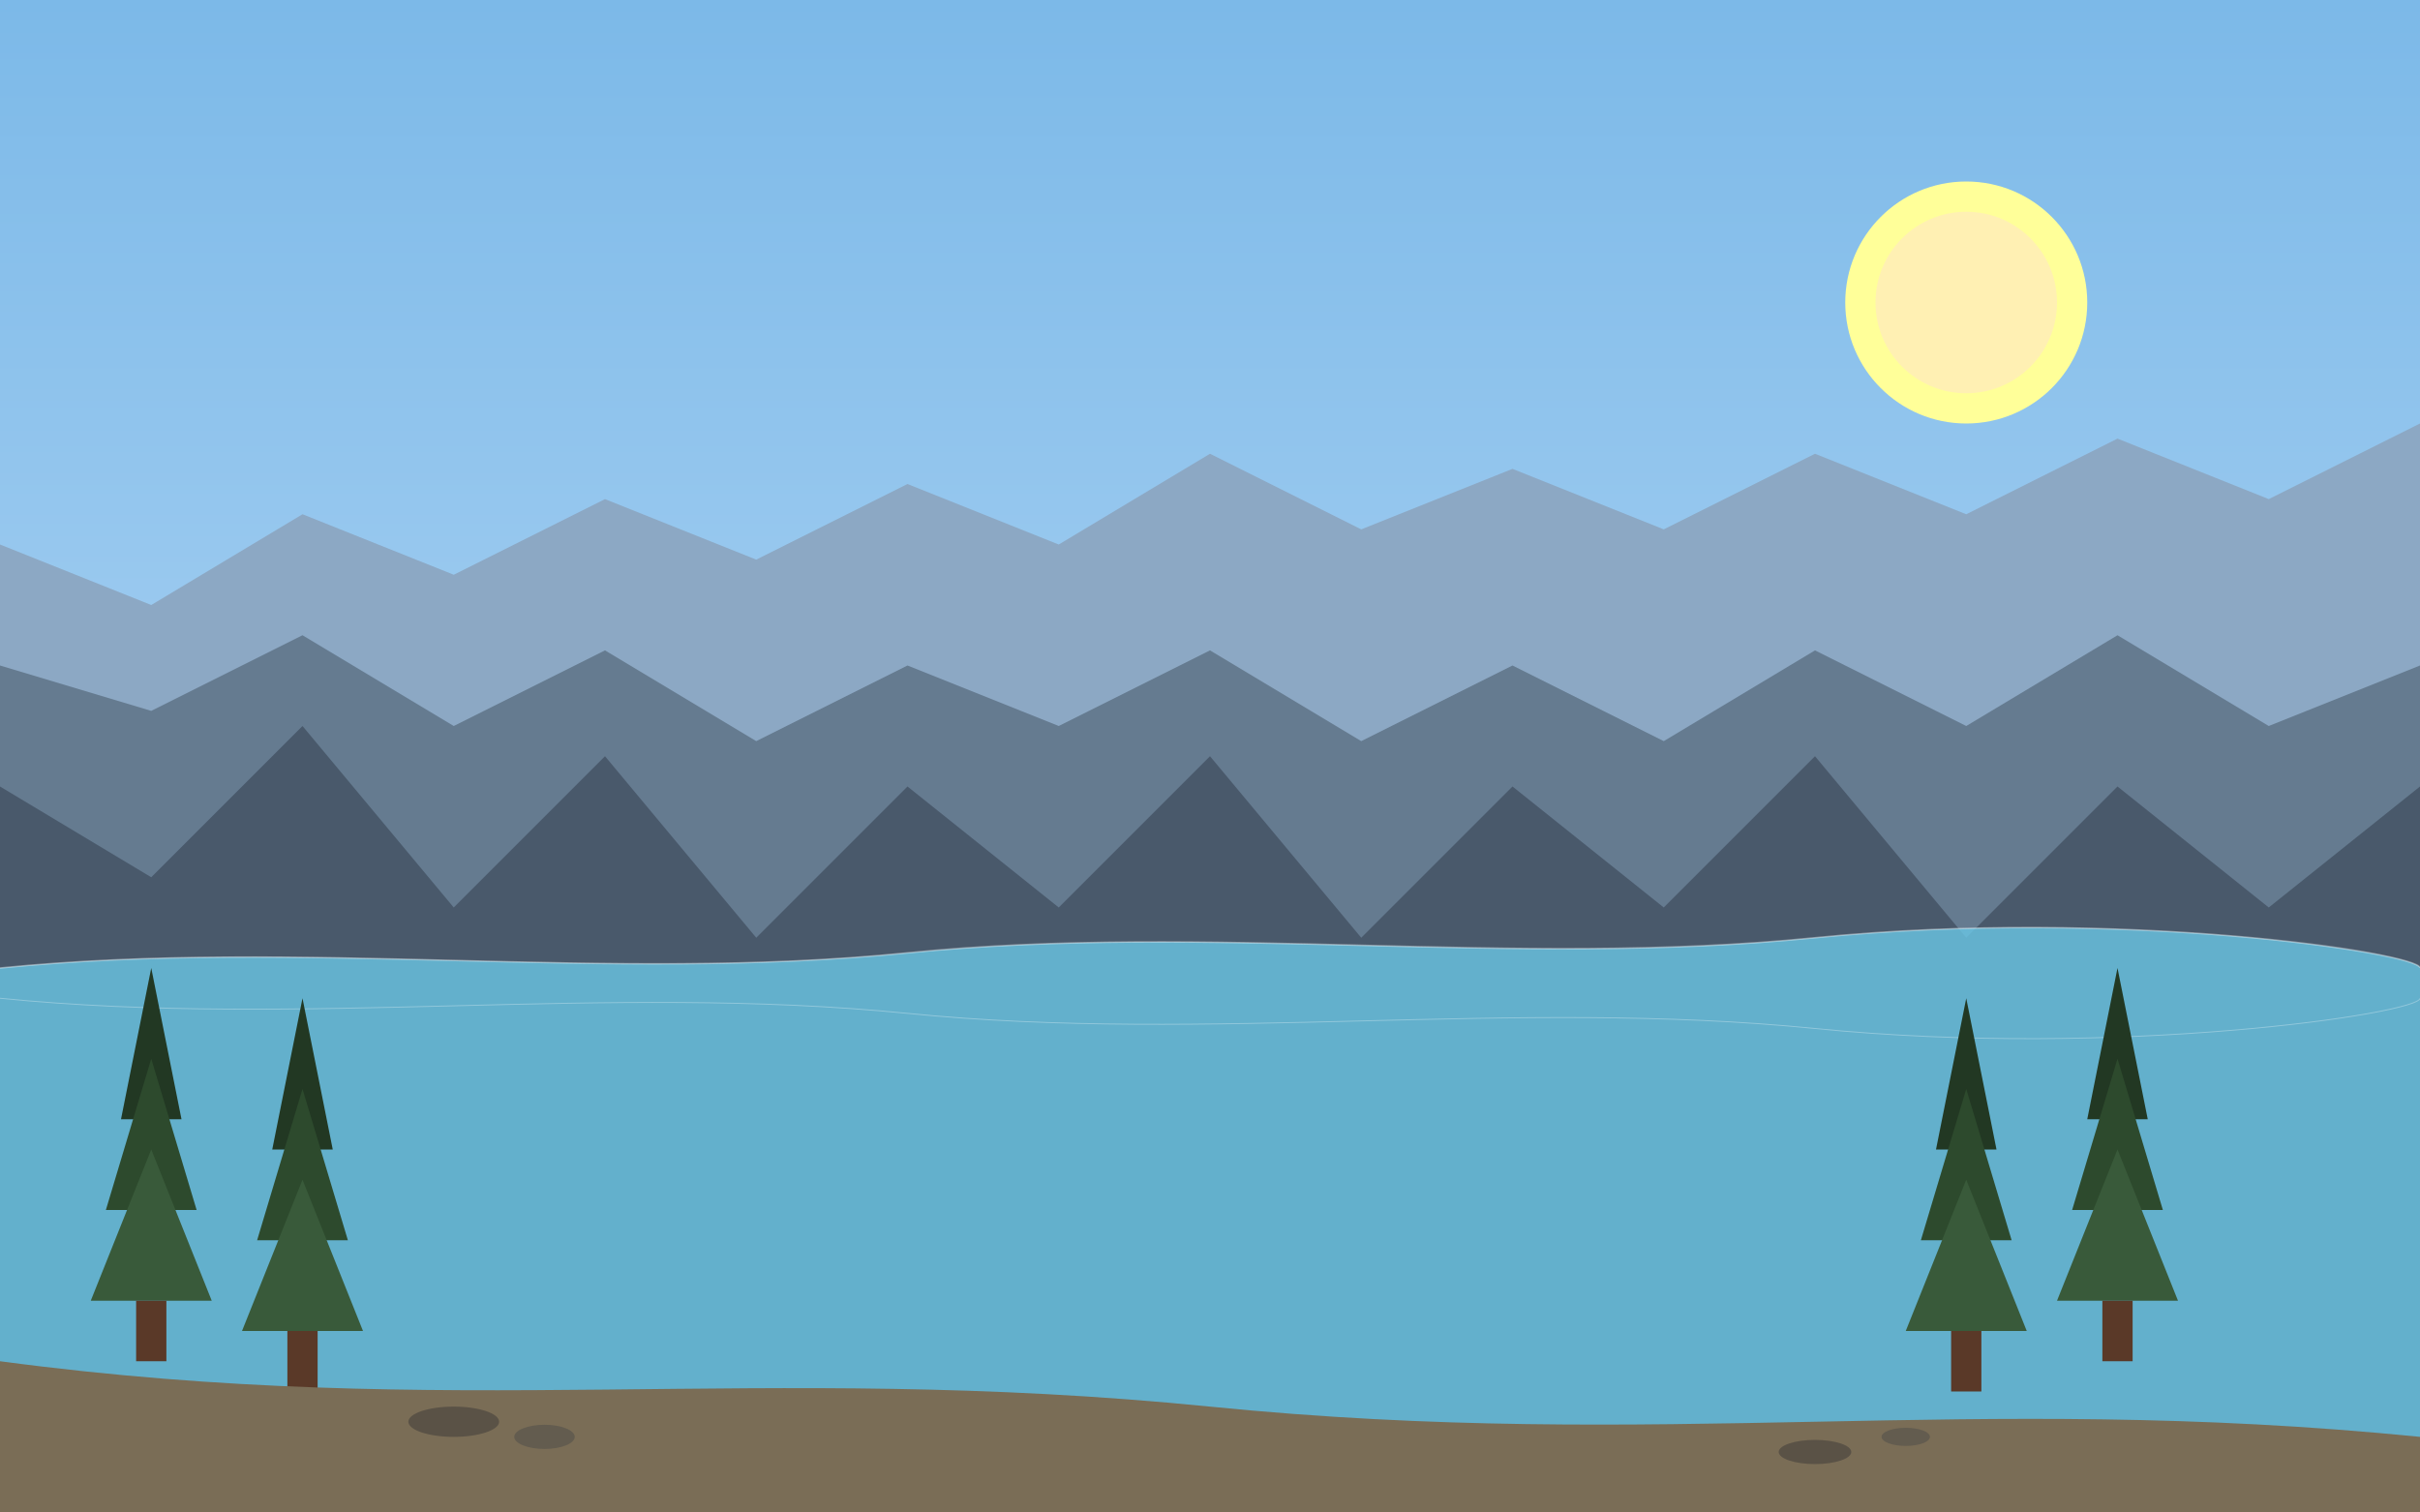 <svg xmlns="http://www.w3.org/2000/svg" width="800" height="500" viewBox="0 0 800 500">
  <rect x="0" y="0" width="800" height="500" fill="#808080" stroke="none"/>
  <!-- Banff National Park Landscape -->
  
  <!-- Sky Gradient -->
  <defs>
    <linearGradient id="sky-gradient" x1="0%" y1="0%" x2="0%" y2="100%">
      <stop offset="0%" stop-color="#7cb9e8" />
      <stop offset="100%" stop-color="#c4e0f9" />
    </linearGradient>
  </defs>
  <rect width="800" height="500" fill="url(#sky-gradient)" />
  
  <!-- Distant Mountains -->
  <path d="M0,180 L50,200 L100,170 L150,190 L200,165 L250,185 L300,160 L350,180 L400,150 L450,175 L500,155 L550,175 L600,150 L650,170 L700,145 L750,165 L800,140 L800,500 L0,500 Z" fill="#8ca8c4" />
  
  <!-- Mid Mountains -->
  <path d="M0,220 L50,235 L100,210 L150,240 L200,215 L250,245 L300,220 L350,240 L400,215 L450,245 L500,220 L550,245 L600,215 L650,240 L700,210 L750,240 L800,220 L800,500 L0,500 Z" fill="#657b90" />
  
  <!-- Foreground Mountains -->
  <path d="M0,260 L50,290 L100,240 L150,300 L200,250 L250,310 L300,260 L350,300 L400,250 L450,310 L500,260 L550,300 L600,250 L650,310 L700,260 L750,300 L800,260 L800,500 L0,500 Z" fill="#49596b" />
  
  <!-- Lake -->
  <path d="M0,320 C100,310 200,325 300,315 C400,305 500,320 600,310 C700,300 800,315 800,320 L800,500 L0,500 Z" fill="#69c5e5" opacity="0.8" />
  
  <!-- Lake Reflection -->
  <path d="M0,320 C100,310 200,325 300,315 C400,305 500,320 600,310 C700,300 800,315 800,320" stroke="#ffffff" stroke-width="0.5" fill="none" opacity="0.4" />
  <path d="M0,330 C100,340 200,325 300,335 C400,345 500,330 600,340 C700,350 800,335 800,330" stroke="#ffffff" stroke-width="0.3" fill="none" opacity="0.3" />
  
  <!-- Foreground Trees -->
  <g>
    <!-- Left Side Trees -->
    <path d="M50,320 L40,370 L60,370 Z" fill="#223823" />
    <path d="M50,350 L35,400 L65,400 Z" fill="#2d4a2d" />
    <path d="M50,380 L30,430 L70,430 Z" fill="#395a3a" />
    <rect x="45" y="430" width="10" height="20" fill="#5a3928" />
    
    <path d="M100,330 L90,380 L110,380 Z" fill="#223823" />
    <path d="M100,360 L85,410 L115,410 Z" fill="#2d4a2d" />
    <path d="M100,390 L80,440 L120,440 Z" fill="#395a3a" />
    <rect x="95" y="440" width="10" height="20" fill="#5a3928" />
    
    <!-- Right Side Trees -->
    <path d="M700,320 L690,370 L710,370 Z" fill="#223823" />
    <path d="M700,350 L685,400 L715,400 Z" fill="#2d4a2d" />
    <path d="M700,380 L680,430 L720,430 Z" fill="#395a3a" />
    <rect x="695" y="430" width="10" height="20" fill="#5a3928" />
    
    <path d="M650,330 L640,380 L660,380 Z" fill="#223823" />
    <path d="M650,360 L635,410 L665,410 Z" fill="#2d4a2d" />
    <path d="M650,390 L630,440 L670,440 Z" fill="#395a3a" />
    <rect x="645" y="440" width="10" height="20" fill="#5a3928" />
  </g>
  
  <!-- Foreground Shore -->
  <path d="M0,450 C150,470 250,450 400,465 C550,480 650,460 800,475 L800,500 L0,500 Z" fill="#7a6d56" />
  
  <!-- Small Rocks -->
  <ellipse cx="150" cy="470" rx="15" ry="5" fill="#5a5246" />
  <ellipse cx="180" cy="475" rx="10" ry="4" fill="#635c4f" />
  <ellipse cx="600" cy="480" rx="12" ry="4" fill="#5a5246" />
  <ellipse cx="630" cy="475" rx="8" ry="3" fill="#635c4f" />
  
  <!-- Sun with Rays -->
  <circle cx="650" cy="100" r="40" fill="#ffff99" />
  <circle cx="650" cy="100" r="30" fill="#fff0b3" />
</svg>
